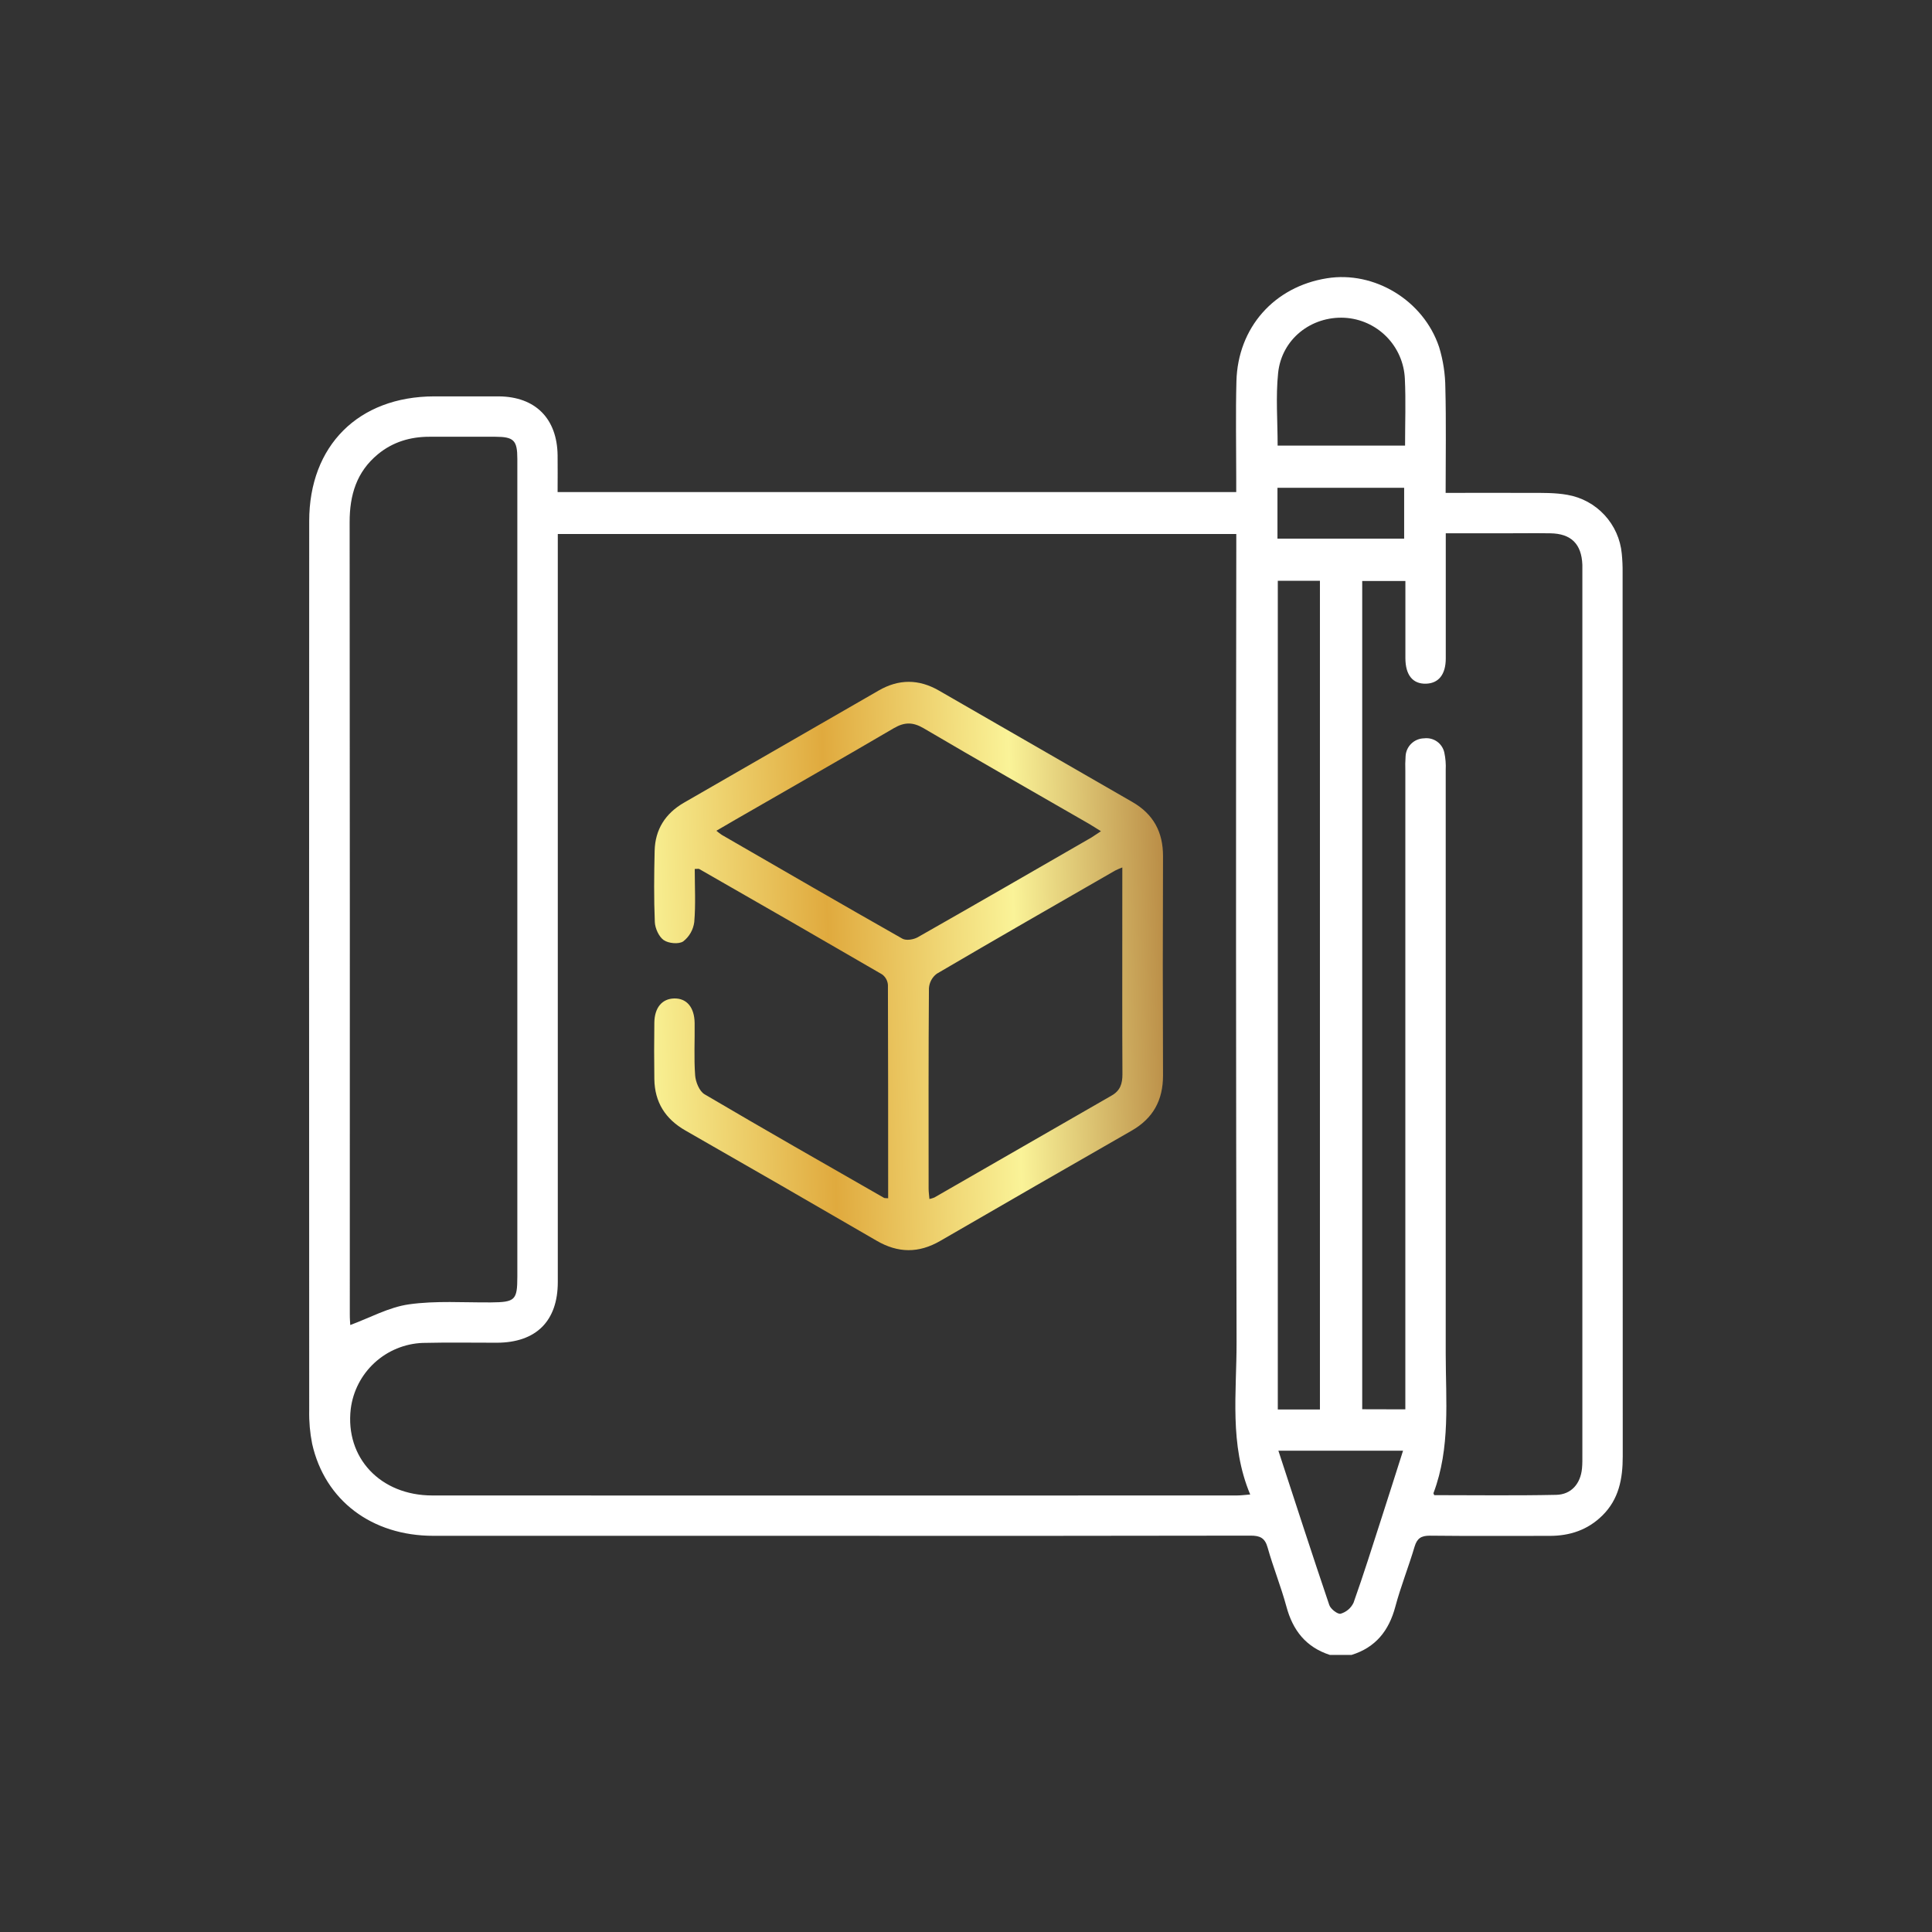 <svg width="140" height="140" viewBox="0 0 140 140" fill="none" xmlns="http://www.w3.org/2000/svg">
<rect x="0" y="0" width="140" height="140" fill="#333333" stroke="none"/>
<path d="M96.367 119.922C94.635 119.36 93.678 118.143 93.215 116.406C92.824 114.967 92.26 113.578 91.857 112.143C91.662 111.434 91.297 111.276 90.611 111.278C79.804 111.297 68.993 111.302 58.178 111.291C49.255 111.291 40.331 111.291 31.408 111.291C26.934 111.291 23.541 108.723 22.619 104.621C22.46 103.825 22.389 103.013 22.406 102.201C22.395 80.717 22.395 59.238 22.406 37.764C22.406 32.285 25.982 28.736 31.455 28.723C33.018 28.723 34.58 28.723 36.143 28.723C38.793 28.744 40.369 30.324 40.406 32.989C40.418 33.859 40.406 34.729 40.406 35.656H89.582V34.649C89.582 32.305 89.535 29.961 89.596 27.631C89.697 23.738 92.33 20.776 96.147 20.166C99.58 19.61 103.152 21.758 104.283 25.149C104.577 26.109 104.729 27.107 104.736 28.111C104.799 30.606 104.756 33.102 104.756 35.717C106.844 35.717 108.857 35.705 110.859 35.717C111.768 35.717 112.693 35.699 113.58 35.858C114.614 36.037 115.56 36.552 116.272 37.323C116.984 38.094 117.423 39.078 117.52 40.123C117.565 40.578 117.586 41.034 117.58 41.49C117.58 62.845 117.583 84.194 117.59 105.537C117.59 107.158 117.312 108.641 116.109 109.824C115.055 110.863 113.766 111.295 112.301 111.295C109.402 111.295 106.504 111.313 103.605 111.281C102.979 111.281 102.686 111.477 102.506 112.076C102.074 113.539 101.502 114.961 101.109 116.432C100.645 118.17 99.684 119.381 97.939 119.922H96.367ZM40.42 38.696V68.633C40.42 76.72 40.42 84.809 40.42 92.899C40.42 95.738 38.842 97.291 36.002 97.299C34.211 97.299 32.42 97.27 30.629 97.313C29.334 97.363 28.098 97.873 27.144 98.749C26.189 99.626 25.577 100.813 25.416 102.1C25.004 105.635 27.564 108.367 31.328 108.367C50.764 108.375 70.2 108.375 89.635 108.367C89.912 108.367 90.189 108.328 90.594 108.297C89.068 104.658 89.617 100.92 89.606 97.246C89.562 78.145 89.556 59.044 89.586 39.944V38.696H40.42ZM101.836 102.127V55.875C101.823 55.518 101.829 55.16 101.854 54.803C101.87 54.456 102.019 54.128 102.269 53.886C102.519 53.645 102.852 53.507 103.199 53.502C103.529 53.461 103.862 53.544 104.133 53.736C104.403 53.928 104.592 54.215 104.662 54.539C104.749 54.95 104.783 55.371 104.762 55.791C104.762 69.889 104.762 83.987 104.762 98.086C104.762 101.477 105.117 104.91 103.875 108.197C103.865 108.221 103.896 108.258 103.93 108.344C106.859 108.344 109.818 108.385 112.773 108.322C113.863 108.299 114.531 107.512 114.637 106.416C114.672 106.061 114.664 105.701 114.664 105.346V41.707C114.664 41.447 114.664 41.188 114.664 40.926C114.604 39.416 113.85 38.666 112.34 38.645C111.168 38.627 109.996 38.645 108.824 38.645H104.766V39.817C104.766 42.447 104.766 45.078 104.766 47.709C104.766 48.881 104.242 49.518 103.332 49.543C102.375 49.569 101.844 48.92 101.84 47.692C101.84 45.844 101.84 43.996 101.84 42.1H98.711V102.119L101.836 102.127ZM25.381 96.016C26.807 95.492 28.18 94.723 29.633 94.518C31.586 94.242 33.594 94.393 35.578 94.377C37.326 94.362 37.488 94.217 37.488 92.506V57.127C37.488 49.169 37.488 41.21 37.488 33.25C37.488 31.906 37.23 31.652 35.895 31.649C34.3 31.649 32.704 31.649 31.107 31.649C29.74 31.649 28.473 32.022 27.396 32.906C25.834 34.188 25.334 35.881 25.336 37.84C25.352 56.981 25.355 76.115 25.348 95.244C25.346 95.561 25.375 95.875 25.381 96.016ZM92.594 42.086V102.135H95.647V42.086H92.594ZM92.582 32.289H101.816C101.816 30.619 101.877 29.029 101.801 27.447C101.751 26.3 101.276 25.212 100.469 24.395C99.661 23.578 98.579 23.09 97.432 23.027C95.01 22.904 92.871 24.576 92.617 27.031C92.439 28.754 92.582 30.51 92.582 32.289ZM92.637 105.123C93.883 108.928 95.078 112.627 96.326 116.309C96.424 116.596 96.932 116.99 97.148 116.936C97.351 116.877 97.539 116.776 97.7 116.639C97.861 116.502 97.991 116.333 98.082 116.143C98.811 114.096 99.459 112.022 100.127 109.955C100.641 108.367 101.143 106.776 101.67 105.123H92.637ZM92.57 39.031H101.75V35.346H92.57V39.031Z" fill="white"/>
<path d="M64.359 86.83C64.359 81.635 64.359 76.504 64.342 71.373C64.332 71.223 64.289 71.077 64.216 70.945C64.144 70.813 64.043 70.698 63.922 70.609C59.51 68.046 55.091 65.499 50.664 62.969C50.617 62.943 50.543 62.969 50.344 62.969C50.344 64.25 50.418 65.541 50.309 66.816C50.238 67.371 49.951 67.874 49.51 68.217C49.185 68.436 48.445 68.365 48.098 68.125C47.75 67.885 47.471 67.275 47.451 66.818C47.379 65.1 47.397 63.375 47.438 61.654C47.473 60.102 48.219 58.94 49.566 58.164C54.27 55.453 58.973 52.743 63.678 50.035C65.131 49.197 66.574 49.201 68.027 50.035C72.701 52.733 77.376 55.426 82.055 58.115C83.578 58.99 84.283 60.293 84.277 62.049C84.255 67.343 84.255 72.639 84.277 77.936C84.277 79.734 83.555 81.043 81.996 81.936C77.366 84.588 72.744 87.25 68.131 89.922C66.568 90.826 65.074 90.809 63.522 89.906C58.912 87.228 54.294 84.566 49.666 81.92C48.209 81.086 47.441 79.867 47.416 78.197C47.397 76.834 47.397 75.467 47.416 74.096C47.434 73.012 47.978 72.375 48.848 72.352C49.752 72.328 50.32 72.986 50.336 74.127C50.353 75.393 50.279 76.666 50.373 77.926C50.408 78.404 50.676 79.068 51.051 79.293C55.361 81.832 59.713 84.311 64.055 86.799C64.103 86.83 64.176 86.814 64.359 86.83ZM81.328 62.859C81.148 62.926 80.972 63.002 80.801 63.088C76.49 65.568 72.174 68.041 67.885 70.559C67.719 70.682 67.582 70.84 67.484 71.022C67.385 71.204 67.328 71.405 67.314 71.611C67.277 76.453 67.289 81.293 67.291 86.135C67.291 86.375 67.328 86.615 67.35 86.885C67.471 86.86 67.59 86.824 67.705 86.777C71.988 84.315 76.271 81.852 80.555 79.387C81.18 79.031 81.336 78.525 81.336 77.848C81.316 74.08 81.326 70.311 81.326 66.541L81.328 62.859ZM79.779 60.234C79.43 60.016 79.168 59.844 78.894 59.685C74.902 57.383 70.887 55.1 66.92 52.766C66.139 52.312 65.537 52.322 64.772 52.766C60.963 55 57.125 57.185 53.299 59.391C52.861 59.643 52.426 59.9 51.912 60.199C52.036 60.306 52.167 60.406 52.303 60.498C56.66 63.014 61.014 65.539 65.389 68.019C65.66 68.174 66.201 68.088 66.504 67.916C70.711 65.525 74.902 63.103 79.088 60.69C79.295 60.562 79.496 60.414 79.779 60.234Z" fill="url(#paint0_linear_320_648)"/>
<defs>
<linearGradient id="paint0_linear_320_648" x1="47.401" y1="90.592" x2="85.483" y2="89.445" gradientUnits="userSpaceOnUse">
<stop stop-color="#F9F295"/>
<stop offset="0.349" stop-color="#E0AA3E"/>
<stop offset="0.703" stop-color="#FAF398"/>
<stop offset="1" stop-color="#B88A44"/>
</linearGradient>
</defs>
</svg>
